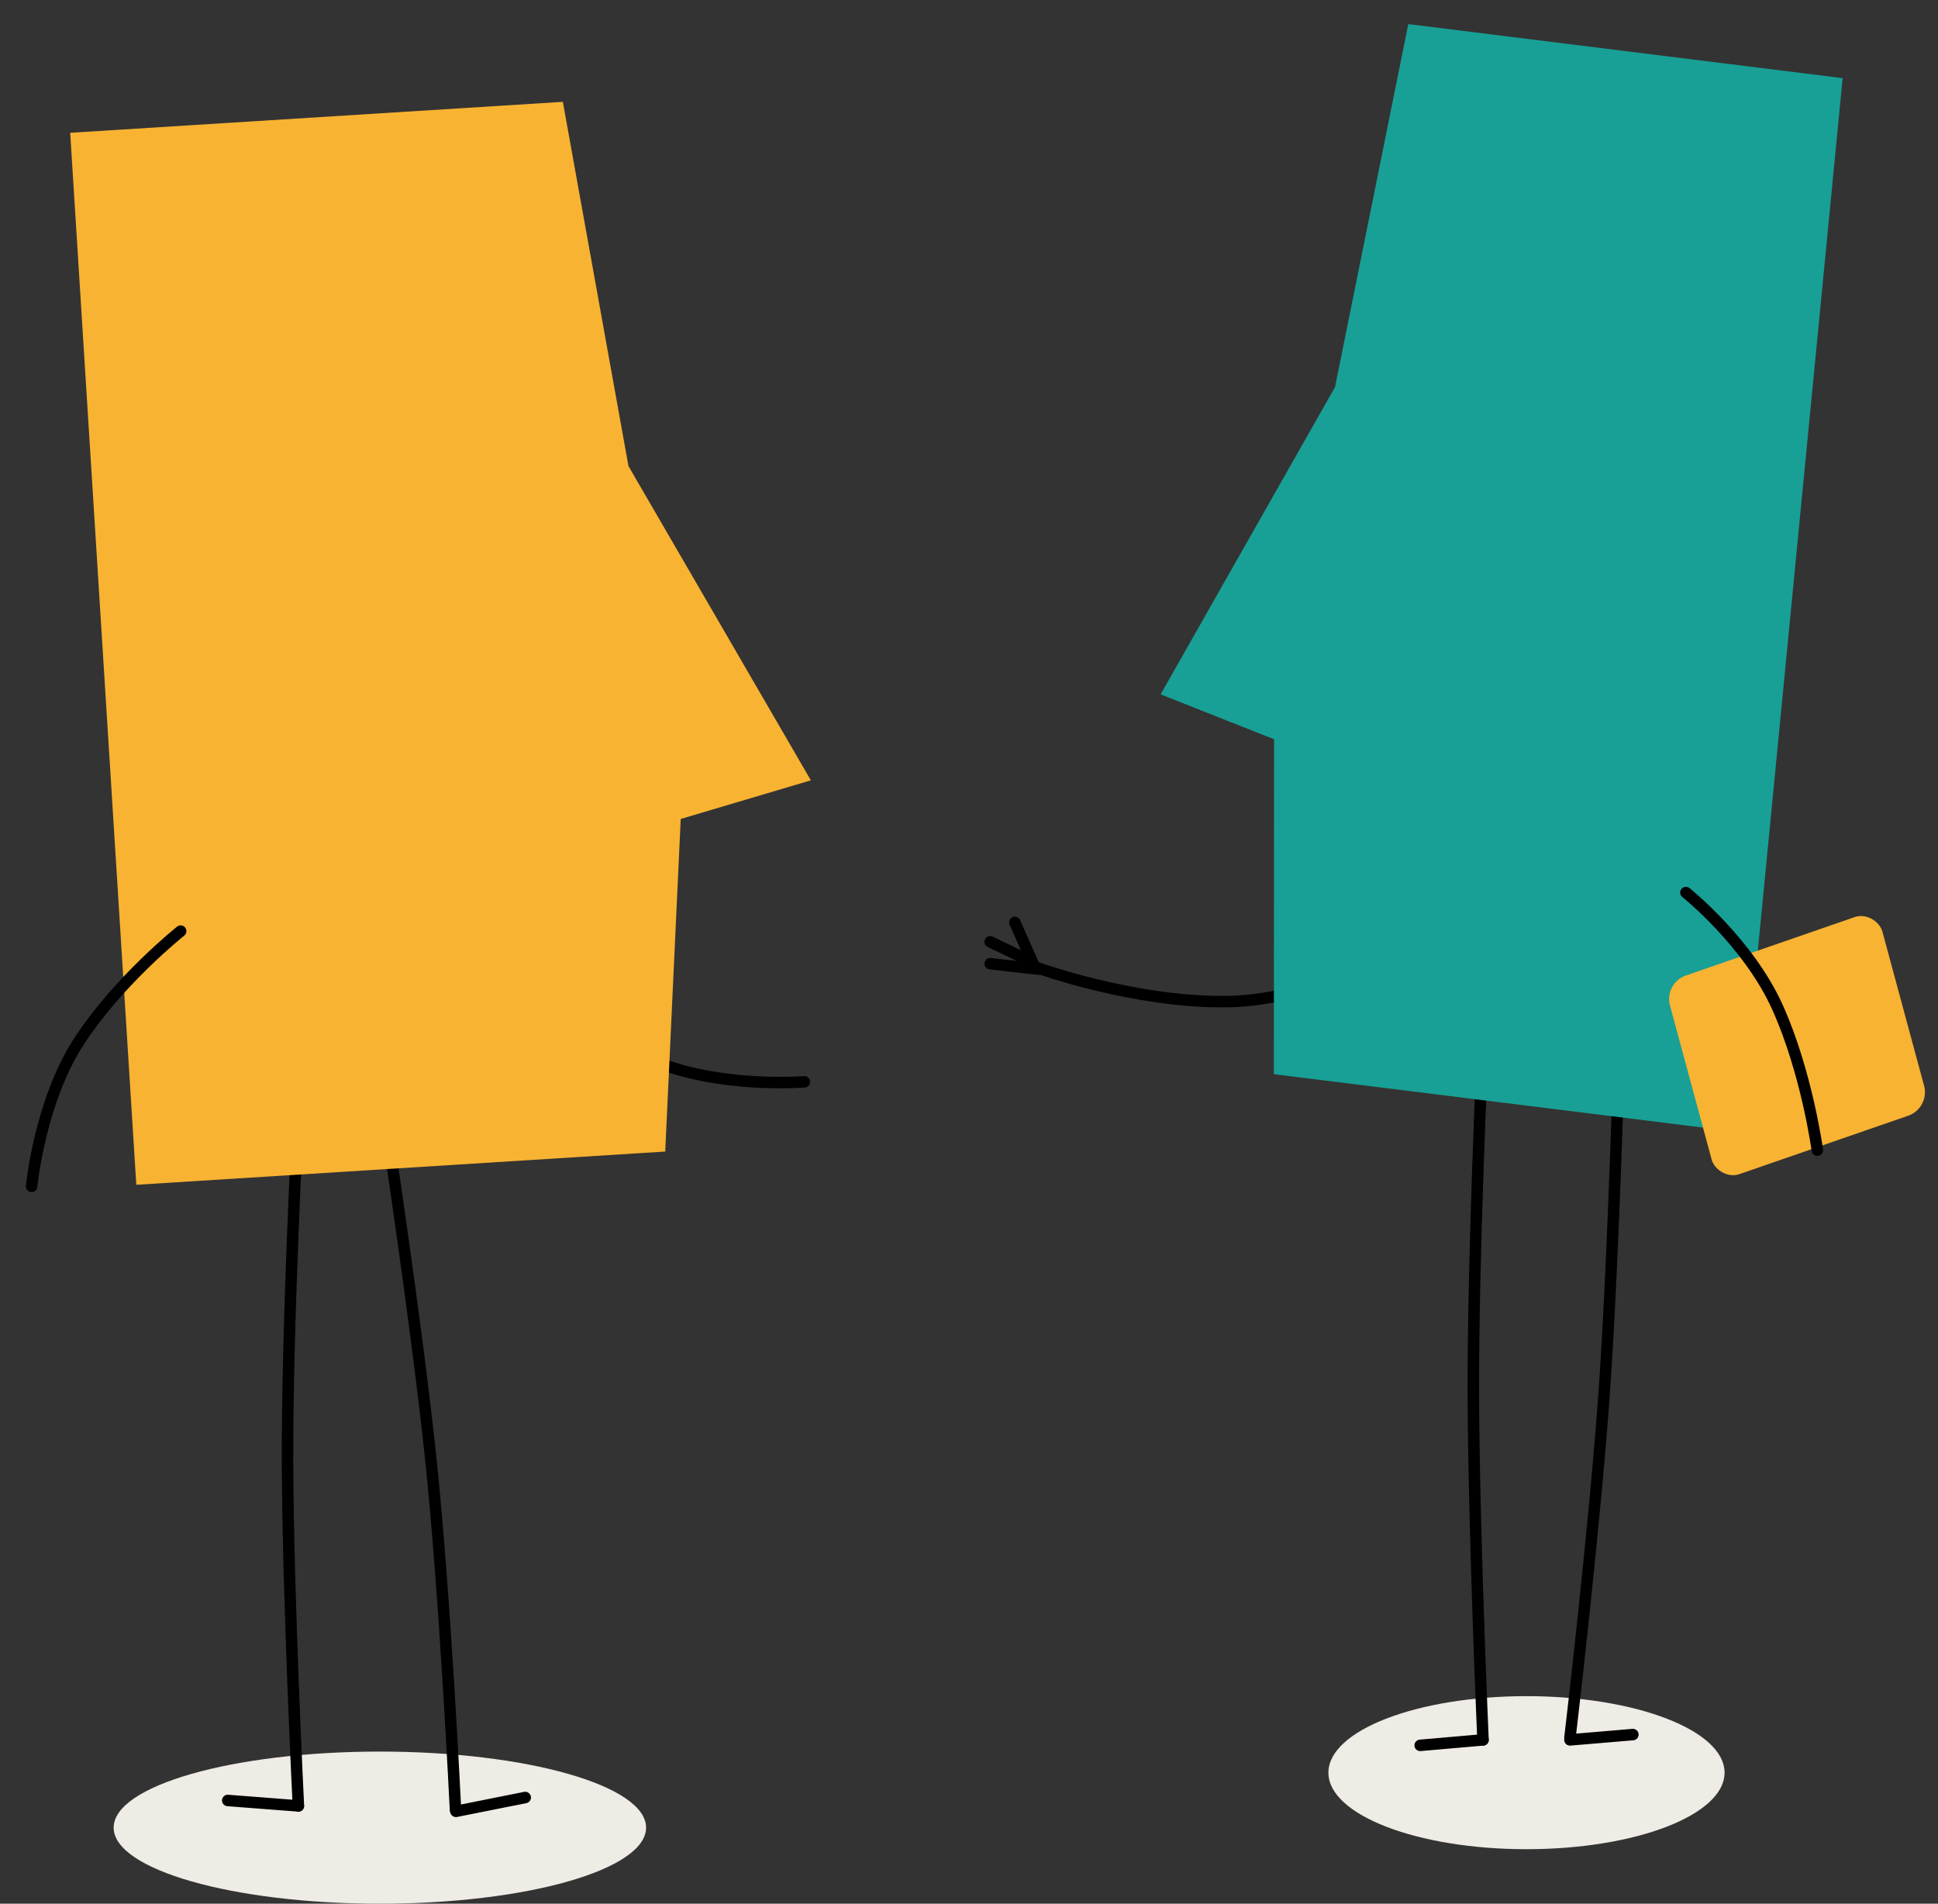 <svg xmlns="http://www.w3.org/2000/svg" width="169" height="166" viewBox="0 0 169 166" fill="none" style="width:100%;">
    <rect x="0" y="0" width="169" height="166" fill="#333333" stroke="none"/>
    <ellipse cx="33.126" cy="159.367" rx="23.215" ry="6.633" fill="#EFEBE5"/>
    <path d="M45.944 85.458C45.944 85.458 51.09 89.993 56.908 92.468C62.726 94.943 70.147 94.332 70.147 94.332" stroke="black" stroke-linecap="round" stroke-linejoin="round"/>
    <path d="M26.021 96.829C26.021 96.829 25.027 115.507 25.073 127.624C25.118 139.374 26.021 157.472 26.021 157.472" stroke="black" stroke-linecap="round" stroke-linejoin="round"/>
    <path d="M26.019 157.472L19.86 156.998" stroke="black" stroke-linecap="round" stroke-linejoin="round"/>
    <path d="M39.721 157.832C39.721 157.832 38.825 139.148 37.555 127.098C36.324 115.413 33.6 97.498 33.6 97.498" stroke="black" stroke-linecap="round" stroke-linejoin="round"/>
    <path d="M45.801 156.739L39.759 157.946" stroke="black" stroke-linecap="round" stroke-linejoin="round"/>
    <path d="M6.121 11.58L11.886 103.312L58.01 100.413L59.361 71.413L70.709 68.043L54.805 40.644L49.082 8.88L6.121 11.58Z" fill="#F8B332"/>
    <path d="M15.755 81.192C15.755 81.192 10.385 85.458 6.924 90.749C3.463 96.041 2.757 103.453 2.757 103.453" stroke="black" stroke-linecap="round" stroke-linejoin="round"/>
    <ellipse cx="133.114" cy="154.574" rx="17.273" ry="6.673" fill="#EFEBE5"/>
    <path d="M90.562 84.42C90.562 84.42 98.912 87.44 106.993 87.34C115.074 87.241 123.449 82.125 123.449 82.125" stroke="black" stroke-linecap="round" stroke-linejoin="round"/>
    <path d="M129.323 90.705C129.323 90.705 128.439 109.496 128.481 121.686C128.521 133.507 129.323 151.715 129.323 151.715" stroke="black" stroke-linecap="round" stroke-linejoin="round"/>
    <path d="M129.322 151.715L123.845 152.191" stroke="black" stroke-linecap="round" stroke-linejoin="round"/>
    <path d="M136.905 151.518C136.905 151.518 139.118 132.868 139.941 120.713C140.739 108.926 141.23 90.705 141.23 90.705" stroke="black" stroke-linecap="round" stroke-linejoin="round"/>
    <path d="M142.392 151.252L136.905 151.715" stroke="black" stroke-linecap="round" stroke-linejoin="round"/>
    <path d="M160.685 6.814L151.749 98.727L111.084 93.667L111.102 64.462L101.209 60.547L116.418 33.755L122.808 2.1L160.685 6.814Z" fill="#18A096"/>
    <rect width="19.61" height="17.942" rx="2" transform="matrix(0.945 -0.327 0.261 0.965 145.1 85.725)" fill="#F8B332"/>
    <path d="M158.478 100.289C158.478 100.289 157.551 93.468 154.99 87.806C152.429 82.143 147.017 77.829 147.017 77.829" stroke="black" stroke-linecap="round" stroke-linejoin="round"/>
    <path d="M90.185 84.245L88.5 80.432" stroke="black" stroke-linecap="round"/>
    <path d="M89.817 83.791L86.349 82.125" stroke="black" stroke-linecap="round"/>
    <path d="M90.562 84.509L86.349 84.032" stroke="black" stroke-linecap="round"/>
</svg>